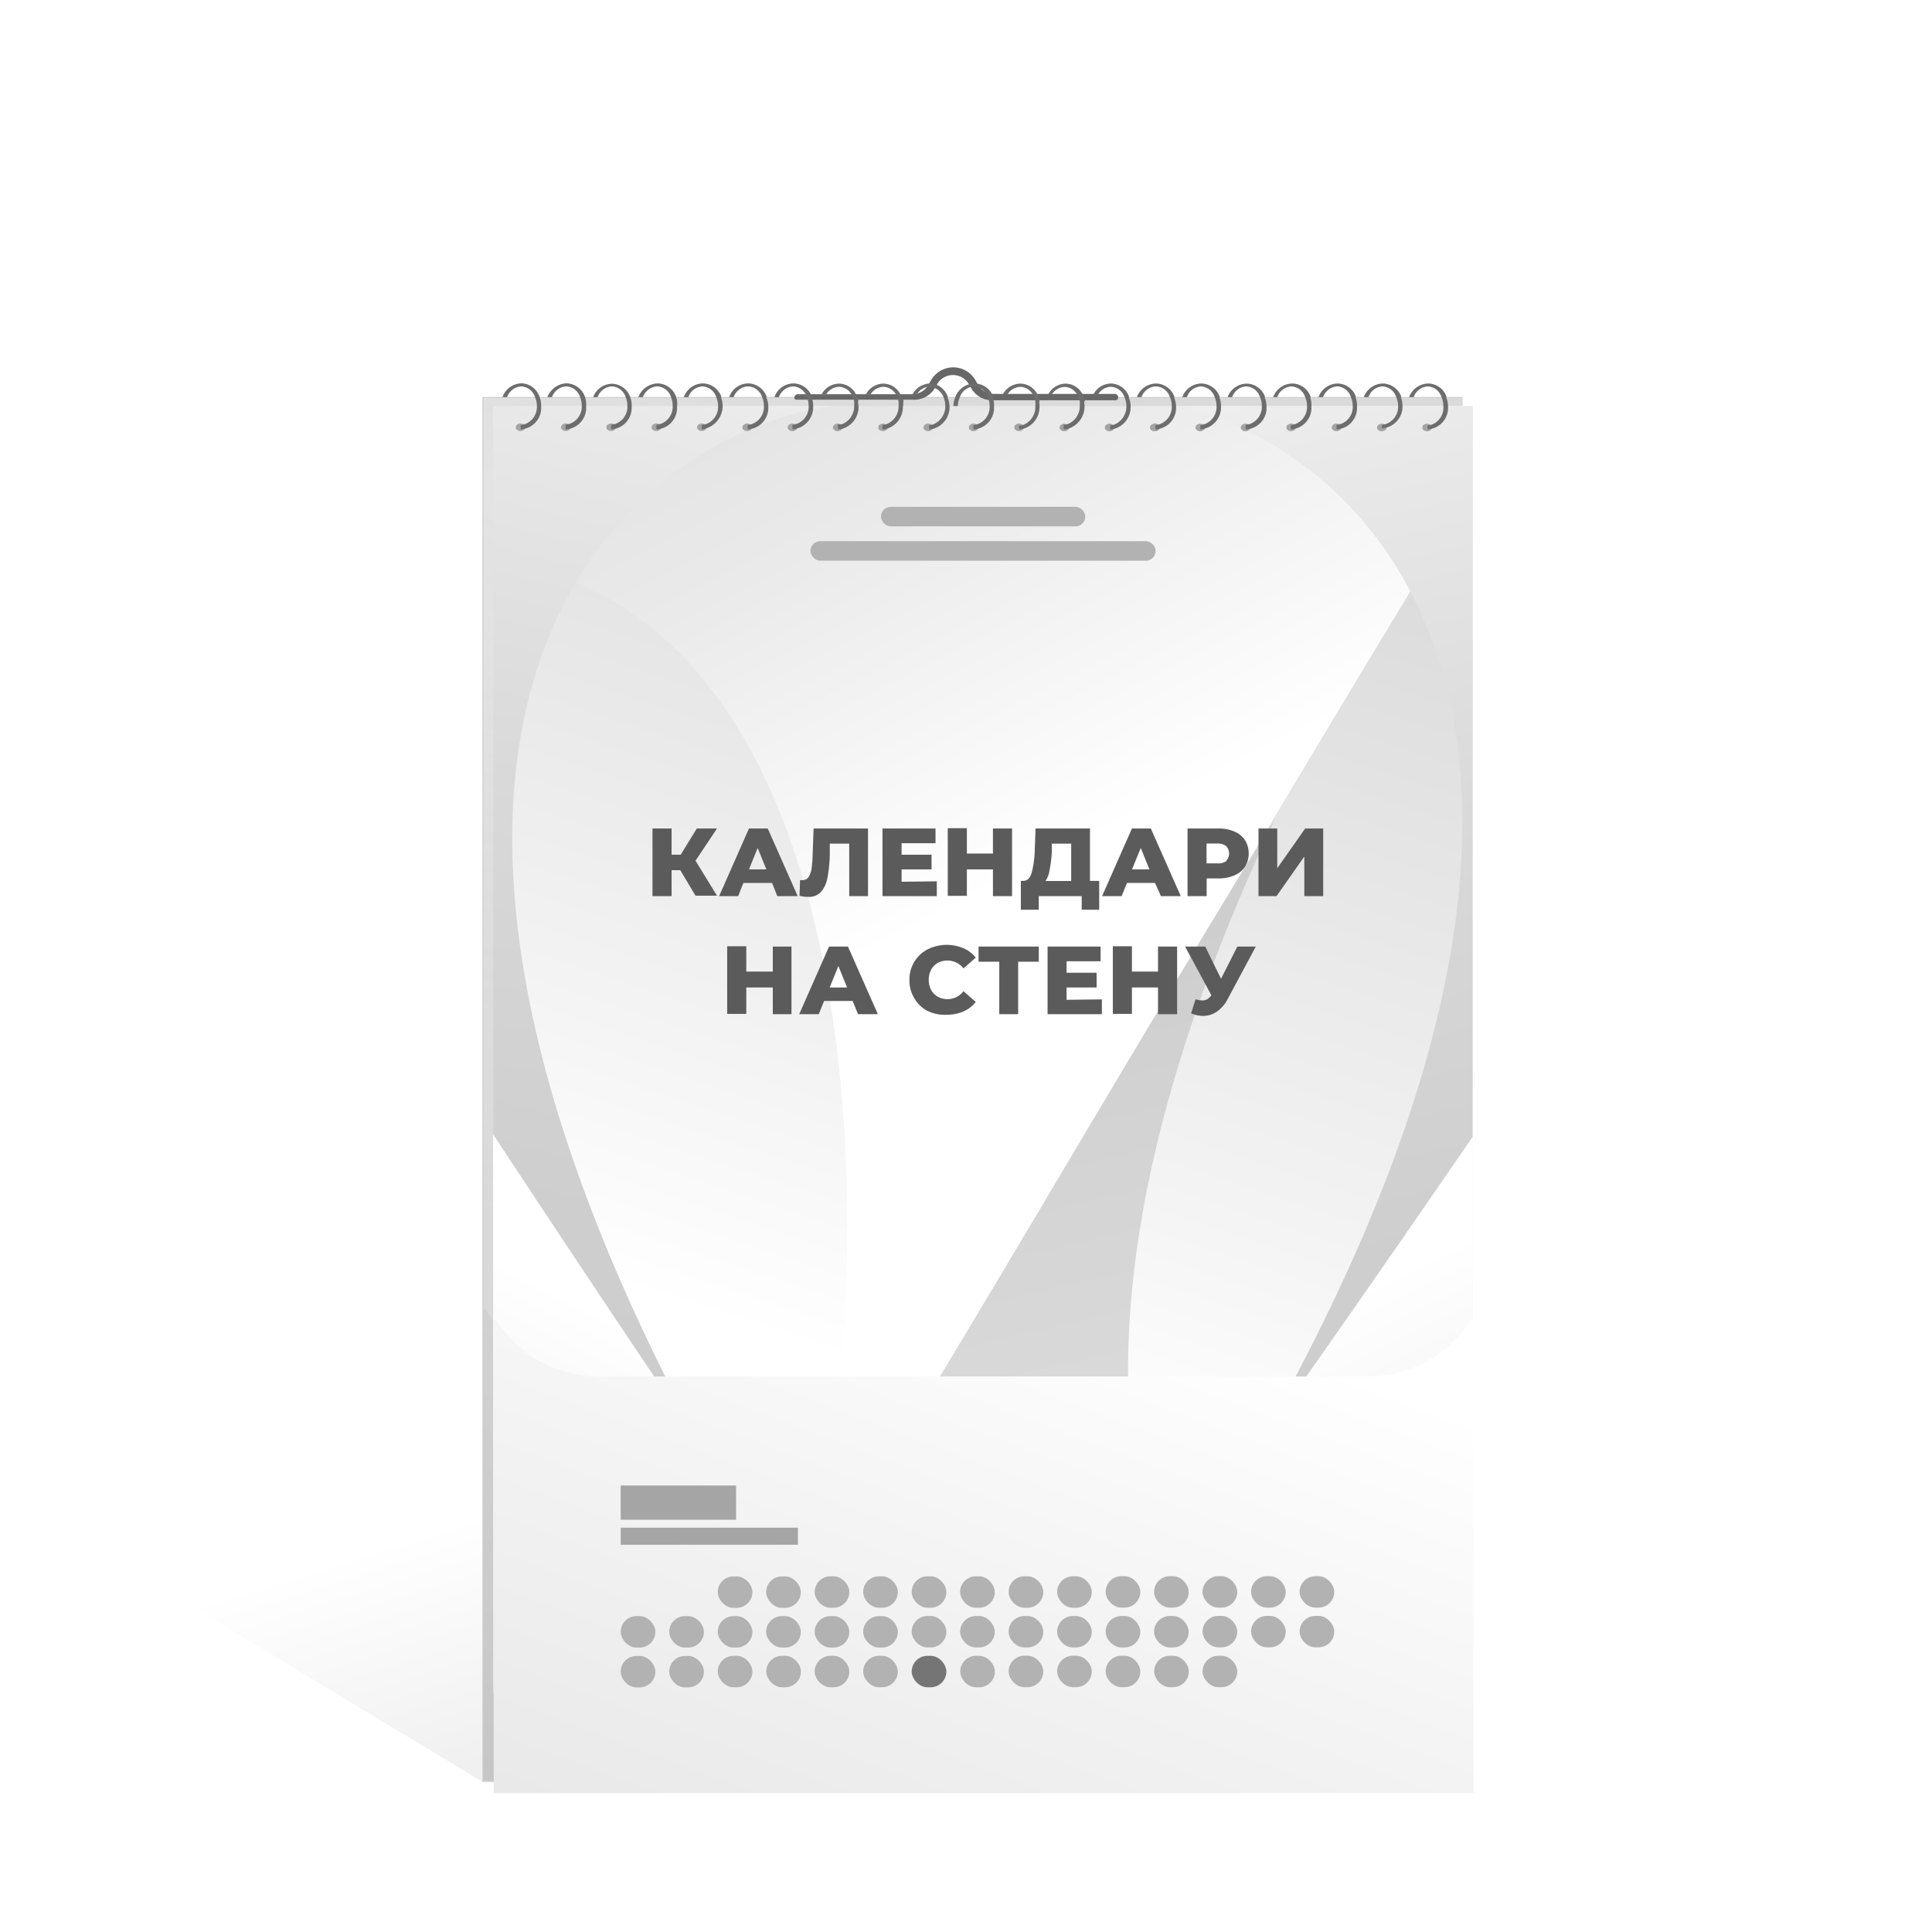 <svg xmlns="http://www.w3.org/2000/svg" xmlns:xlink="http://www.w3.org/1999/xlink" viewBox="0 0 180 180"><defs><style>.cls-1{fill:none;}.cls-2{fill:#fff;}.cls-3{fill:url(#Безымянный_градиент_38);}.cls-4{clip-path:url(#clip-path);}.cls-5{fill:url(#Безымянный_градиент_7);}.cls-6{fill:url(#Безымянный_градиент_7-2);}.cls-7{stroke:#cecece;stroke-miterlimit:10;stroke-width:0.09px;fill:url(#Безымянный_градиент_33);}.cls-8{clip-path:url(#clip-path-2);}.cls-9{fill:url(#Безымянный_градиент_7-3);}.cls-10{fill:url(#Безымянный_градиент_317);}.cls-11{fill:url(#Безымянный_градиент_317-2);}.cls-12{fill:url(#Безымянный_градиент_317-3);}.cls-13{fill:url(#Безымянный_градиент_317-4);}.cls-14{fill:url(#Безымянный_градиент_317-5);}.cls-15{fill:url(#Безымянный_градиент_317-6);}.cls-16{fill:#b2b2b2;}.cls-17{fill:url(#Безымянный_градиент_7-4);}.cls-18{fill:#a5a5a5;}.cls-19{fill:#757575;}.cls-20{fill:#5b5b5b;}.cls-21{fill:#676767;}.cls-22{fill:#a3a3a3;}.cls-23{fill:#6d6d6d;}</style><linearGradient id="Безымянный_градиент_38" x1="56.89" y1="137.17" x2="85.27" y2="228.01" gradientUnits="userSpaceOnUse"><stop offset="0" stop-opacity="0"/><stop offset="1" stop-opacity="0.25"/></linearGradient><clipPath id="clip-path"><path class="cls-1" d="M45,36.82H136.2a0,0,0,0,1,0,0v119a9,9,0,0,1-9,9H53.95a9,9,0,0,1-9-9v-119A0,0,0,0,1,45,36.82Z"/></clipPath><linearGradient id="Безымянный_градиент_7" x1="110.11" y1="42.14" x2="82.06" y2="127.45" gradientUnits="userSpaceOnUse"><stop offset="0" stop-color="#dadada"/><stop offset="0.71" stop-color="#f3f3f3"/><stop offset="1" stop-color="#fff"/></linearGradient><linearGradient id="Безымянный_градиент_7-2" x1="61.2" y1="222.6" x2="100.61" y2="117.42" xlink:href="#Безымянный_градиент_7"/><linearGradient id="Безымянный_градиент_33" x1="110.11" y1="42.14" x2="82.06" y2="127.45" gradientUnits="userSpaceOnUse"><stop offset="0.26" stop-opacity="0"/><stop offset="1" stop-opacity="0.15"/></linearGradient><clipPath id="clip-path-2"><path class="cls-1" d="M46,37.83H137.2a0,0,0,0,1,0,0v119a9,9,0,0,1-9,9H54.95a9,9,0,0,1-9-9v-119A0,0,0,0,1,46,37.83Z"/></clipPath><linearGradient id="Безымянный_градиент_7-3" x1="111.11" y1="43.16" x2="83.06" y2="128.46" xlink:href="#Безымянный_градиент_7"/><linearGradient id="Безымянный_градиент_317" x1="-5703.96" y1="7520.02" x2="-5763.08" y2="7353.13" gradientTransform="matrix(-0.98, 0.11, -0.2, -0.99, -4106.91, 8008.02)" gradientUnits="userSpaceOnUse"><stop offset="0" stop-color="#cbcbcb"/><stop offset="0.31" stop-color="#cecece"/><stop offset="0.56" stop-color="#d9d9d9"/><stop offset="0.8" stop-color="#eaeaea"/><stop offset="1" stop-color="#fff"/></linearGradient><linearGradient id="Безымянный_градиент_317-2" x1="-5727.3" y1="7395.99" x2="-5744.86" y2="7243.32" xlink:href="#Безымянный_градиент_317"/><linearGradient id="Безымянный_градиент_317-3" x1="571.13" y1="576.46" x2="512.01" y2="409.57" gradientTransform="matrix(0.99, -0.11, 0.11, 0.99, -422.97, -230.29)" xlink:href="#Безымянный_градиент_317"/><linearGradient id="Безымянный_градиент_317-4" x1="542.63" y1="452.39" x2="525.08" y2="299.72" gradientTransform="matrix(0.99, -0.11, 0.11, 0.99, -422.97, -230.29)" xlink:href="#Безымянный_градиент_317"/><linearGradient id="Безымянный_градиент_317-5" x1="-4295.91" y1="-0.68" x2="-4354.32" y2="-165.56" gradientTransform="matrix(-0.99, -0.12, -0.12, 0.99, -4289.54, -243.93)" xlink:href="#Безымянный_градиент_317"/><linearGradient id="Безымянный_градиент_317-6" x1="-4319.37" y1="-125.85" x2="-4336.95" y2="-278.67" gradientTransform="matrix(-0.99, -0.12, -0.12, 0.99, -4289.54, -243.93)" xlink:href="#Безымянный_градиент_317"/><linearGradient id="Безымянный_градиент_7-4" x1="62.2" y1="223.61" x2="101.61" y2="118.43" xlink:href="#Безымянный_градиент_7"/></defs><g id="Layer_2" data-name="Layer 2"><g id="Слой_1" data-name="Слой 1"><rect class="cls-2" width="180" height="180"/><polygon class="cls-3" points="0.57 53.52 0.57 139.22 44.97 166.03 113.36 135.61 0.57 53.52"/><rect class="cls-1" x="44.99" y="37.03" width="91.22" height="128.92"/><g class="cls-4"><rect class="cls-5" x="44.99" y="37.03" width="91.22" height="128.92"/></g><path class="cls-6" d="M136.29,166.05H45a0,0,0,0,1,0,0V122.1a.14.14,0,0,1,.26-.08h0a11.31,11.31,0,0,0,9.53,5.21h71.69a11.32,11.32,0,0,0,9.19-4.71L136,122a.15.15,0,0,1,.26.09Z"/><rect class="cls-7" x="44.99" y="37.03" width="91.22" height="128.92"/><rect class="cls-1" x="45.99" y="38.04" width="91.22" height="128.92"/><g class="cls-8"><rect class="cls-9" x="45.99" y="38.04" width="91.22" height="128.92"/><path class="cls-10" d="M74.49,149.23c6.73-16.53,16.41-124.76-60.36-91C12.36,48.94,11.73,30,27.52,24.49,64.91,11.58,105.36,12,135.42,19.8l-.63-.16.94.24a5,5,0,0,1,1,.33h0a11.44,11.44,0,0,1,7.55,7.92,10.39,10.39,0,0,1-1.1,8.1C130.79,54.9,92.24,121.55,74.49,149.23Z"/><path class="cls-11" d="M142,179a18.34,18.34,0,0,0,.45-5.43c-19.14.55-58.1-24.46-23.58-97.42C94.81,115,79.26,145,54.32,178.25c-.1.26-.2.5-.29.74Z"/><path class="cls-12" d="M172.25,150.59c-20.93-21.36-9.5-77.7-3.71-89.25-20.36,27.67-65.16,94.33-79.32,113A9.74,9.74,0,0,0,87.36,179h84.93C172.11,169.53,172.13,160.06,172.25,150.59Z"/><path class="cls-13" d="M172.7,55.78q-.12-14-.33-28c-.06-3.78-.06-7.57,0-11.37a136.41,136.41,0,0,0-54,1.35C107.12,20.19,103,31.15,102.9,37c19.19-.55,55.8,24.45,14.43,97.42C138.38,104.84,154.05,80.42,172.7,55.78Z"/><path class="cls-14" d="M94.28,179a9.52,9.52,0,0,0-1.64-3.89C78.89,156.25,35.54,89,15.78,61,22,74.11,34.16,144,.57,156.28V179Z"/><path class="cls-15" d="M81.94,37.61c.06-5.85-3.85-16.87-15-19.5C42.18,12.26,19,13.46.57,18.82V40.57C24.06,70.77,41,99,65.4,134.82,25.61,61.29,62.76,36.8,81.94,37.61Z"/></g><rect class="cls-16" x="82.08" y="47.22" width="19.03" height="1.82" rx="0.9"/><rect class="cls-16" x="75.51" y="50.42" width="32.16" height="1.82" rx="0.91"/><path class="cls-17" d="M137.29,167.06H46a0,0,0,0,1,0,0V123.11a.14.14,0,0,1,.26-.07h0a11.32,11.32,0,0,0,9.53,5.2h71.69a11.34,11.34,0,0,0,9.19-4.7L137,123a.14.14,0,0,1,.26.08Z"/><rect class="cls-18" x="57.83" y="138.4" width="10.75" height="3.19"/><rect class="cls-18" x="57.83" y="142.33" width="16.51" height="1.59"/><rect class="cls-16" x="66.87" y="146.87" width="3.23" height="2.93" rx="1.47"/><rect class="cls-16" x="57.83" y="150.57" width="3.23" height="2.93" rx="1.47"/><rect class="cls-16" x="62.35" y="150.57" width="3.23" height="2.93" rx="1.47"/><rect class="cls-16" x="57.83" y="154.28" width="3.23" height="2.93" rx="1.47"/><rect class="cls-16" x="62.35" y="154.28" width="3.23" height="2.93" rx="1.47"/><rect class="cls-16" x="71.38" y="146.87" width="3.23" height="2.93" rx="1.47"/><rect class="cls-16" x="66.87" y="150.57" width="3.23" height="2.93" rx="1.47"/><rect class="cls-16" x="71.38" y="150.57" width="3.23" height="2.93" rx="1.47"/><rect class="cls-16" x="66.87" y="154.27" width="3.23" height="2.93" rx="1.47"/><rect class="cls-16" x="71.39" y="154.27" width="3.23" height="2.93" rx="1.47"/><rect class="cls-16" x="75.9" y="146.86" width="3.23" height="2.93" rx="1.47"/><rect class="cls-16" x="80.42" y="146.86" width="3.23" height="2.93" rx="1.47"/><rect class="cls-16" x="75.9" y="150.57" width="3.23" height="2.93" rx="1.47"/><rect class="cls-16" x="80.42" y="150.57" width="3.23" height="2.93" rx="1.47"/><rect class="cls-16" x="75.9" y="154.27" width="3.23" height="2.93" rx="1.47"/><rect class="cls-16" x="80.42" y="154.27" width="3.23" height="2.93" rx="1.47"/><rect class="cls-16" x="84.94" y="146.86" width="3.23" height="2.93" rx="1.47"/><rect class="cls-16" x="89.45" y="146.86" width="3.23" height="2.93" rx="1.47"/><rect class="cls-16" x="84.94" y="150.56" width="3.23" height="2.93" rx="1.47"/><rect class="cls-16" x="89.45" y="150.56" width="3.23" height="2.93" rx="1.47"/><rect class="cls-19" x="84.94" y="154.27" width="3.23" height="2.93" rx="1.47"/><rect class="cls-16" x="89.46" y="154.27" width="3.23" height="2.93" rx="1.47"/><rect class="cls-16" x="93.97" y="146.86" width="3.23" height="2.93" rx="1.47"/><rect class="cls-16" x="93.97" y="150.56" width="3.23" height="2.93" rx="1.47"/><rect class="cls-16" x="93.97" y="154.26" width="3.23" height="2.93" rx="1.47"/><rect class="cls-16" x="98.49" y="146.86" width="3.23" height="2.93" rx="1.47"/><rect class="cls-16" x="98.49" y="150.56" width="3.23" height="2.93" rx="1.47"/><rect class="cls-16" x="98.49" y="154.26" width="3.23" height="2.93" rx="1.47"/><rect class="cls-16" x="103.01" y="146.85" width="3.23" height="2.93" rx="1.47"/><rect class="cls-16" x="107.52" y="146.85" width="3.23" height="2.93" rx="1.47"/><rect class="cls-16" x="103.01" y="150.56" width="3.23" height="2.93" rx="1.47"/><rect class="cls-16" x="107.52" y="150.56" width="3.23" height="2.93" rx="1.47"/><rect class="cls-16" x="103.01" y="154.26" width="3.23" height="2.93" rx="1.47"/><rect class="cls-16" x="107.53" y="154.26" width="3.23" height="2.93" rx="1.47"/><rect class="cls-16" x="112.04" y="146.85" width="3.23" height="2.93" rx="1.47"/><rect class="cls-16" x="112.04" y="150.55" width="3.23" height="2.93" rx="1.47"/><rect class="cls-16" x="116.56" y="146.85" width="3.23" height="2.93" rx="1.47"/><rect class="cls-16" x="116.56" y="150.55" width="3.23" height="2.93" rx="1.47"/><rect class="cls-16" x="112.04" y="154.26" width="3.23" height="2.93" rx="1.47"/><rect class="cls-16" x="121.08" y="146.85" width="3.23" height="2.93" rx="1.47"/><rect class="cls-16" x="121.08" y="150.55" width="3.23" height="2.93" rx="1.47"/><path class="cls-20" d="M63.38,81.07h-.81v2.42H60.79v-6.3h1.78v2.44h.85l1.5-2.44H66.8l-2,3,2,3.26h-2Z"/><path class="cls-20" d="M71.93,82.26H69.26l-.49,1.23H67l2.78-6.3h1.75l2.79,6.3H72.42ZM71.4,81l-.81-2-.81,2Z"/><path class="cls-20" d="M80.87,77.19v6.3H79.12V78.6H77.31l0,1a12.93,12.93,0,0,1-.22,2.19,2.75,2.75,0,0,1-.6,1.31,1.52,1.52,0,0,1-1.19.46,3.57,3.57,0,0,1-.81-.1L74.54,82a1,1,0,0,0,.25,0,.64.64,0,0,0,.54-.28A2.21,2.21,0,0,0,75.6,81a12.22,12.22,0,0,0,.11-1.3l.09-2.51Z"/><path class="cls-20" d="M87.28,82.11v1.38H82.22v-6.3h4.94v1.37H84v1.07h2.79V81H84v1.15Z"/><path class="cls-20" d="M94.29,77.19v6.3H92.51V81H90.08v2.46H88.3v-6.3h1.78v2.36h2.43V77.19Z"/><path class="cls-20" d="M102.41,82.07v2.69h-1.63V83.49h-4v1.27H95.11V82.07h.22c.38,0,.64-.26.79-.76a9.48,9.48,0,0,0,.29-2.18l.07-1.94h5.07v4.88ZM97.8,81a2.6,2.6,0,0,1-.39,1.08H99.8V78.6H98l0,.68A12.16,12.16,0,0,1,97.8,81Z"/><path class="cls-20" d="M107.61,82.26H105l-.5,1.23h-1.82l2.78-6.3h1.76l2.79,6.3h-1.85ZM107.09,81l-.81-2-.81,2Z"/><path class="cls-20" d="M115,77.47a2.25,2.25,0,0,1,1,.81,2.41,2.41,0,0,1,0,2.47,2.25,2.25,0,0,1-1,.81,3.72,3.72,0,0,1-1.48.28h-1.1v1.65h-1.78v-6.3h2.88A3.55,3.55,0,0,1,115,77.47Zm-.76,2.73a1,1,0,0,0,0-1.37,1.25,1.25,0,0,0-.83-.24h-1v1.85h1A1.25,1.25,0,0,0,114.28,80.2Z"/><path class="cls-20" d="M117.25,77.19H119v3.7l2.6-3.7h1.68v6.3h-1.76V79.8l-2.59,3.69h-1.68Z"/><path class="cls-20" d="M73.74,88.19v6.3H72V92H69.53v2.46H67.75v-6.3h1.78v2.36H72V88.19Z"/><path class="cls-20" d="M79.44,93.26H76.78l-.5,1.23H74.46l2.78-6.3H79l2.79,6.3H79.94ZM78.92,92l-.81-2-.81,2Z"/><path class="cls-20" d="M86.42,94.19A3.08,3.08,0,0,1,85.18,93a3.21,3.21,0,0,1-.45-1.69,3.25,3.25,0,0,1,.45-1.7,3.15,3.15,0,0,1,1.24-1.16,4,4,0,0,1,3.33-.11,2.9,2.9,0,0,1,1.16.88l-1.14,1a1.92,1.92,0,0,0-2.4-.51,1.59,1.59,0,0,0-.62.64,2,2,0,0,0-.22.94,2.07,2.07,0,0,0,.22.94,1.63,1.63,0,0,0,.62.63,1.89,1.89,0,0,0,2.4-.51l1.14,1a3,3,0,0,1-1.16.89,3.86,3.86,0,0,1-1.55.3A3.71,3.71,0,0,1,86.42,94.19Z"/><path class="cls-20" d="M96.78,89.6H94.86v4.89H93.1V89.6H91.17V88.19h5.61Z"/><path class="cls-20" d="M102.66,93.11v1.38H97.6v-6.3h4.94v1.37H99.37v1.07h2.8V92h-2.8v1.15Z"/><path class="cls-20" d="M109.67,88.19v6.3h-1.78V92h-2.43v2.46h-1.78v-6.3h1.78v2.36h2.43V88.19Z"/><path class="cls-20" d="M117,88.19l-2.61,4.87a3.23,3.23,0,0,1-1,1.18,2.28,2.28,0,0,1-1.31.41,3,3,0,0,1-1.11-.24l.42-1.31a2.45,2.45,0,0,0,.63.11.88.88,0,0,0,.46-.12,1.2,1.2,0,0,0,.38-.37l-2.45-4.53h1.88l1.47,3,1.52-3Z"/><path class="cls-21" d="M103.84,37.29H92.59a2.25,2.25,0,0,1-2.08-1.08l-.22-.38a1.73,1.73,0,0,0-1.5-.89h0a1.71,1.71,0,0,0-1.49.87l-.25.43a2.27,2.27,0,0,1-2.06,1H74.34c-.18,0-.33,0-.33-.19a.32.32,0,0,1,.33-.32H85a1.73,1.73,0,0,0,1.49-.87l.25-.43a2.38,2.38,0,0,1,4.14,0l.22.38a1.73,1.73,0,0,0,1.51.89h11.25a.32.32,0,0,1,.32.32C104.16,37.29,104,37.29,103.84,37.29Z"/><ellipse class="cls-22" cx="48.5" cy="39.8" rx="0.45" ry="0.35" transform="translate(-1.02 1.28) rotate(-1.49)"/><ellipse class="cls-22" cx="52.72" cy="39.8" rx="0.45" ry="0.35" transform="translate(-1.02 1.39) rotate(-1.49)"/><ellipse class="cls-22" cx="56.94" cy="39.8" rx="0.45" ry="0.35" transform="translate(-1.02 1.5) rotate(-1.49)"/><ellipse class="cls-22" cx="61.16" cy="39.8" rx="0.45" ry="0.35" transform="translate(-1.02 1.61) rotate(-1.49)"/><ellipse class="cls-22" cx="65.39" cy="39.8" rx="0.45" ry="0.35" transform="translate(-1.01 1.72) rotate(-1.49)"/><ellipse class="cls-22" cx="69.61" cy="39.81" rx="0.45" ry="0.35" transform="translate(-1.01 1.83) rotate(-1.49)"/><ellipse class="cls-22" cx="73.83" cy="39.81" rx="0.45" ry="0.35" transform="translate(-1.01 1.94) rotate(-1.49)"/><ellipse class="cls-22" cx="78.05" cy="39.81" rx="0.45" ry="0.35" transform="translate(-1.01 2.05) rotate(-1.49)"/><ellipse class="cls-22" cx="82.27" cy="39.81" rx="0.45" ry="0.35" transform="translate(-1.01 2.16) rotate(-1.49)"/><ellipse class="cls-22" cx="86.49" cy="39.81" rx="0.45" ry="0.35" transform="translate(-1.01 2.27) rotate(-1.49)"/><ellipse class="cls-22" cx="90.72" cy="39.81" rx="0.45" ry="0.35" transform="translate(-1.01 2.38) rotate(-1.49)"/><ellipse class="cls-22" cx="94.94" cy="39.81" rx="0.45" ry="0.35" transform="translate(-1 2.49) rotate(-1.49)"/><ellipse class="cls-22" cx="99.16" cy="39.82" rx="0.45" ry="0.35" transform="translate(-1 2.6) rotate(-1.49)"/><ellipse class="cls-22" cx="103.38" cy="39.82" rx="0.45" ry="0.35" transform="translate(-1 2.71) rotate(-1.49)"/><ellipse class="cls-22" cx="107.6" cy="39.82" rx="0.45" ry="0.35" transform="translate(-1 2.82) rotate(-1.49)"/><ellipse class="cls-22" cx="107.6" cy="39.82" rx="0.45" ry="0.35" transform="translate(-1 2.82) rotate(-1.49)"/><ellipse class="cls-22" cx="111.83" cy="39.82" rx="0.45" ry="0.35" transform="translate(-1 2.93) rotate(-1.49)"/><ellipse class="cls-22" cx="116.05" cy="39.82" rx="0.45" ry="0.35" transform="translate(-1 3.04) rotate(-1.49)"/><ellipse class="cls-22" cx="120.3" cy="39.81" rx="0.45" ry="0.35" transform="translate(-1 3.15) rotate(-1.49)"/><ellipse class="cls-22" cx="124.52" cy="39.81" rx="0.45" ry="0.35" transform="translate(-0.99 3.26) rotate(-1.49)"/><ellipse class="cls-22" cx="128.74" cy="39.82" rx="0.45" ry="0.35" transform="translate(-0.99 3.37) rotate(-1.49)"/><ellipse class="cls-22" cx="132.96" cy="39.82" rx="0.45" ry="0.35" transform="translate(-0.99 3.48) rotate(-1.49)"/><path class="cls-23" d="M50.28,37a1.85,1.85,0,0,0-1.71-1.29A1.94,1.94,0,0,0,46.81,37h.44a1.48,1.48,0,0,1,1.31-1,1.42,1.42,0,0,1,1.29,1,2,2,0,0,1,.17.82,1.71,1.71,0,0,1-1.51,1.79V40a2,2,0,0,0,1.91-2.11v0A2.45,2.45,0,0,0,50.28,37Zm4.23,0a1.89,1.89,0,0,0-1.72-1.29A2,2,0,0,0,51,37h.43a1.48,1.48,0,0,1,1.32-1,1.4,1.4,0,0,1,1.29,1,1.81,1.81,0,0,1,.16.78v0a1.69,1.69,0,0,1-1.51,1.79V40a2,2,0,0,0,1.92-2.11A2.43,2.43,0,0,0,54.51,37Zm4.21,0A1.86,1.86,0,0,0,57,35.75,1.92,1.92,0,0,0,55.26,37h.42a1.49,1.49,0,0,1,1.33-1,1.4,1.4,0,0,1,1.28,1,1.81,1.81,0,0,1,.16.78v0a1.69,1.69,0,0,1-1.51,1.8V40a2,2,0,0,0,1.91-2.11A2.21,2.21,0,0,0,58.72,37ZM63,37a1.86,1.86,0,0,0-1.72-1.28A2,2,0,0,0,59.47,37h.43a1.5,1.5,0,0,1,1.33-1,1.42,1.42,0,0,1,1.29,1,2,2,0,0,1,.15.78v0a1.69,1.69,0,0,1-1.51,1.8V40a2,2,0,0,0,1.92-2.1A2.23,2.23,0,0,0,63,37Zm4.22,0a1.87,1.87,0,0,0-1.72-1.28A1.92,1.92,0,0,0,63.71,37h.42a1.47,1.47,0,0,1,1.32-1,1.42,1.42,0,0,1,1.28,1,2,2,0,0,1,.17.81v0a1.7,1.7,0,0,1-1.52,1.79V40A2.2,2.2,0,0,0,67.17,37Zm4.22,0a1.87,1.87,0,0,0-1.71-1.28A1.91,1.91,0,0,0,67.93,37h.42a1.49,1.49,0,0,1,1.32-1A1.41,1.41,0,0,1,71,37a2,2,0,0,1,.17.81v0a1.7,1.7,0,0,1-1.51,1.79V40a2,2,0,0,0,1.92-2.11A2.23,2.23,0,0,0,71.39,37Zm4.22,0a1.87,1.87,0,0,0-1.71-1.28A1.91,1.91,0,0,0,72.15,37h.42a1.49,1.49,0,0,1,1.32-1,1.43,1.43,0,0,1,1.29,1,2.06,2.06,0,0,1,.16.79v0a1.69,1.69,0,0,1-1.51,1.79V40a2.07,2.07,0,0,0,1.93-2.11A2.23,2.23,0,0,0,75.61,37Zm4.32.4a1.42,1.42,0,0,0-.12-.4,1.45,1.45,0,0,0-.11-.26,1.78,1.78,0,0,0-1.58-1,1.86,1.86,0,0,0-1.62,1h.43a1.44,1.44,0,0,1,1.19-.7,1.39,1.39,0,0,1,1.16.7,2.1,2.1,0,0,1,.13.26,1.69,1.69,0,0,1,.12.4,2.56,2.56,0,0,1,0,.39v0a1.79,1.79,0,0,1-1.15,1.74,1.49,1.49,0,0,1-.36,0V40a1.54,1.54,0,0,0,.43-.06,2.12,2.12,0,0,0,1.49-2A3,3,0,0,0,79.93,37.43Zm4.22,0A1.82,1.82,0,0,0,84,37a1.45,1.45,0,0,0-.11-.26,1.8,1.8,0,0,0-1.59-1,1.89,1.89,0,0,0-1.63,1h.44a1.44,1.44,0,0,1,1.18-.7,1.41,1.41,0,0,1,1.18.7l.12.26a3.76,3.76,0,0,1,.13.4c0,.13,0,.26,0,.39v0a1.79,1.79,0,0,1-1.15,1.74,1,1,0,0,1-.36.06V40a1.47,1.47,0,0,0,.42-.06,2.11,2.11,0,0,0,1.49-2A2,2,0,0,0,84.15,37.43Zm4.12-.4a1.94,1.94,0,0,0-1-1.13,1.67,1.67,0,0,0-.67-.14,1.91,1.91,0,0,0-1.63,1h0a2.12,2.12,0,0,0,.44-.05,1.47,1.47,0,0,1,.94-.63h.21a1.25,1.25,0,0,1,.5.11,1.59,1.59,0,0,1,.8.85,2.28,2.28,0,0,1,.16.8v0a1.81,1.81,0,0,1-1.16,1.74,1,1,0,0,1-.35.06V40a1.58,1.58,0,0,0,.42-.06,2.11,2.11,0,0,0,1.49-2A2.54,2.54,0,0,0,88.27,37Zm4.23,0a1.87,1.87,0,0,0-1.72-1.27A1.93,1.93,0,0,0,89,37a2.28,2.28,0,0,0-.17.83v0h.41a.43.43,0,0,1,0,0,2.06,2.06,0,0,1,.19-.83,1.49,1.49,0,0,1,1.32-1,1.42,1.42,0,0,1,1.28,1,2,2,0,0,1,.17.81v0a1.7,1.7,0,0,1-1.51,1.8V40a2,2,0,0,0,1.92-2.11A2.45,2.45,0,0,0,92.5,37Zm4.31.4a1.38,1.38,0,0,0-.1-.4,2,2,0,0,0-.11-.26,1.8,1.8,0,0,0-1.58-1,1.89,1.89,0,0,0-1.64,1h.44a1.47,1.47,0,0,1,1.19-.7h0a1.38,1.38,0,0,1,1.15.69.91.91,0,0,1,.13.26,1.33,1.33,0,0,1,.12.4,2,2,0,0,1,0,.43A1.8,1.8,0,0,1,95.3,39.6a1.13,1.13,0,0,1-.36.06V40a1.47,1.47,0,0,0,.42-.06,2.1,2.1,0,0,0,1.49-2A1.53,1.53,0,0,0,96.81,37.43Zm4.22,0a1.14,1.14,0,0,0-.11-.4c0-.09-.07-.17-.11-.26a1.8,1.8,0,0,0-1.58-1,1.88,1.88,0,0,0-1.62,1H98a1.46,1.46,0,0,1,1.19-.69,1.37,1.37,0,0,1,1.15.69,2.15,2.15,0,0,1,.14.26,2.34,2.34,0,0,1,.12.4,2.56,2.56,0,0,1,0,.39v0a1.78,1.78,0,0,1-1.15,1.73,1.13,1.13,0,0,1-.36.06V40a1.54,1.54,0,0,0,.43-.06A2.17,2.17,0,0,0,101,37.43Zm4.12-.4a1.83,1.83,0,0,0-1.7-1.27,1.87,1.87,0,0,0-1.62,1h.44a1.41,1.41,0,0,1,1.17-.69,1.4,1.4,0,0,1,1.29,1,2,2,0,0,1,.16.79v0a1.79,1.79,0,0,1-1.14,1.73,1.1,1.1,0,0,1-.37.06V40a1.47,1.47,0,0,0,.42-.06,2.11,2.11,0,0,0,1.49-2.05A2,2,0,0,0,105.15,37Zm4.23,0a1.86,1.86,0,0,0-1.71-1.27A1.94,1.94,0,0,0,105.92,37h.43a1.48,1.48,0,0,1,1.32-1A1.43,1.43,0,0,1,109,37a2,2,0,0,1,.17.82v0a1.7,1.7,0,0,1-1.52,1.79V40a2,2,0,0,0,1.92-2.11A2.28,2.28,0,0,0,109.38,37Zm0,0a1.86,1.86,0,0,0-1.71-1.27A1.94,1.94,0,0,0,105.92,37h.43a1.48,1.48,0,0,1,1.32-1A1.43,1.43,0,0,1,109,37a2,2,0,0,1,.17.82v0a1.7,1.7,0,0,1-1.52,1.79V40a2,2,0,0,0,1.92-2.11A2.28,2.28,0,0,0,109.38,37Zm4.22,0a1.86,1.86,0,0,0-1.71-1.27A1.92,1.92,0,0,0,110.15,37h.43a1.46,1.46,0,0,1,1.31-1,1.43,1.43,0,0,1,1.28,1,2,2,0,0,1,.17.82v0a1.7,1.7,0,0,1-1.51,1.79V40a2.06,2.06,0,0,0,1.93-2.11A2.28,2.28,0,0,0,113.6,37Zm4.22,0a1.85,1.85,0,0,0-1.7-1.26h0A1.93,1.93,0,0,0,114.37,37h.43a1.46,1.46,0,0,1,1.31-1,1.41,1.41,0,0,1,1.28,1,1.77,1.77,0,0,1,.17.8v0a1.69,1.69,0,0,1-1.51,1.79V40A2,2,0,0,0,118,37.87,2.28,2.28,0,0,0,117.82,37Zm4.25,0a1.85,1.85,0,0,0-1.71-1.27A1.92,1.92,0,0,0,118.62,37H119a1.49,1.49,0,0,1,1.32-1,1.42,1.42,0,0,1,1.28,1,1.81,1.81,0,0,1,.17.81v0a1.7,1.7,0,0,1-1.51,1.8V40a2,2,0,0,0,1.92-2.11A2.23,2.23,0,0,0,122.07,37Zm4.22,0a1.84,1.84,0,0,0-1.7-1.27A1.93,1.93,0,0,0,122.84,37h.43a1.49,1.49,0,0,1,1.31-1,1.41,1.41,0,0,1,1.28,1,1.91,1.91,0,0,1,.17.8v0a1.68,1.68,0,0,1-1.51,1.79V40a2,2,0,0,0,1.91-2.1A2.32,2.32,0,0,0,126.29,37Zm4.23,0a1.87,1.87,0,0,0-1.71-1.27A1.93,1.93,0,0,0,127.06,37h.44a1.45,1.45,0,0,1,1.3-1,1.41,1.41,0,0,1,1.28,1,1.92,1.92,0,0,1,.18.8v0a1.71,1.71,0,0,1-1.51,1.79l0,.32a2.05,2.05,0,0,0,1.92-2.11A2.55,2.55,0,0,0,130.52,37Zm4.21,0a1.83,1.83,0,0,0-1.7-1.27A1.94,1.94,0,0,0,131.28,37h.43a1.48,1.48,0,0,1,1.31-1,1.41,1.41,0,0,1,1.28,1,1.91,1.91,0,0,1,.17.8v0A1.69,1.69,0,0,1,133,39.66V40a2,2,0,0,0,1.91-2.11A2.12,2.12,0,0,0,134.73,37Z"/></g></g></svg>